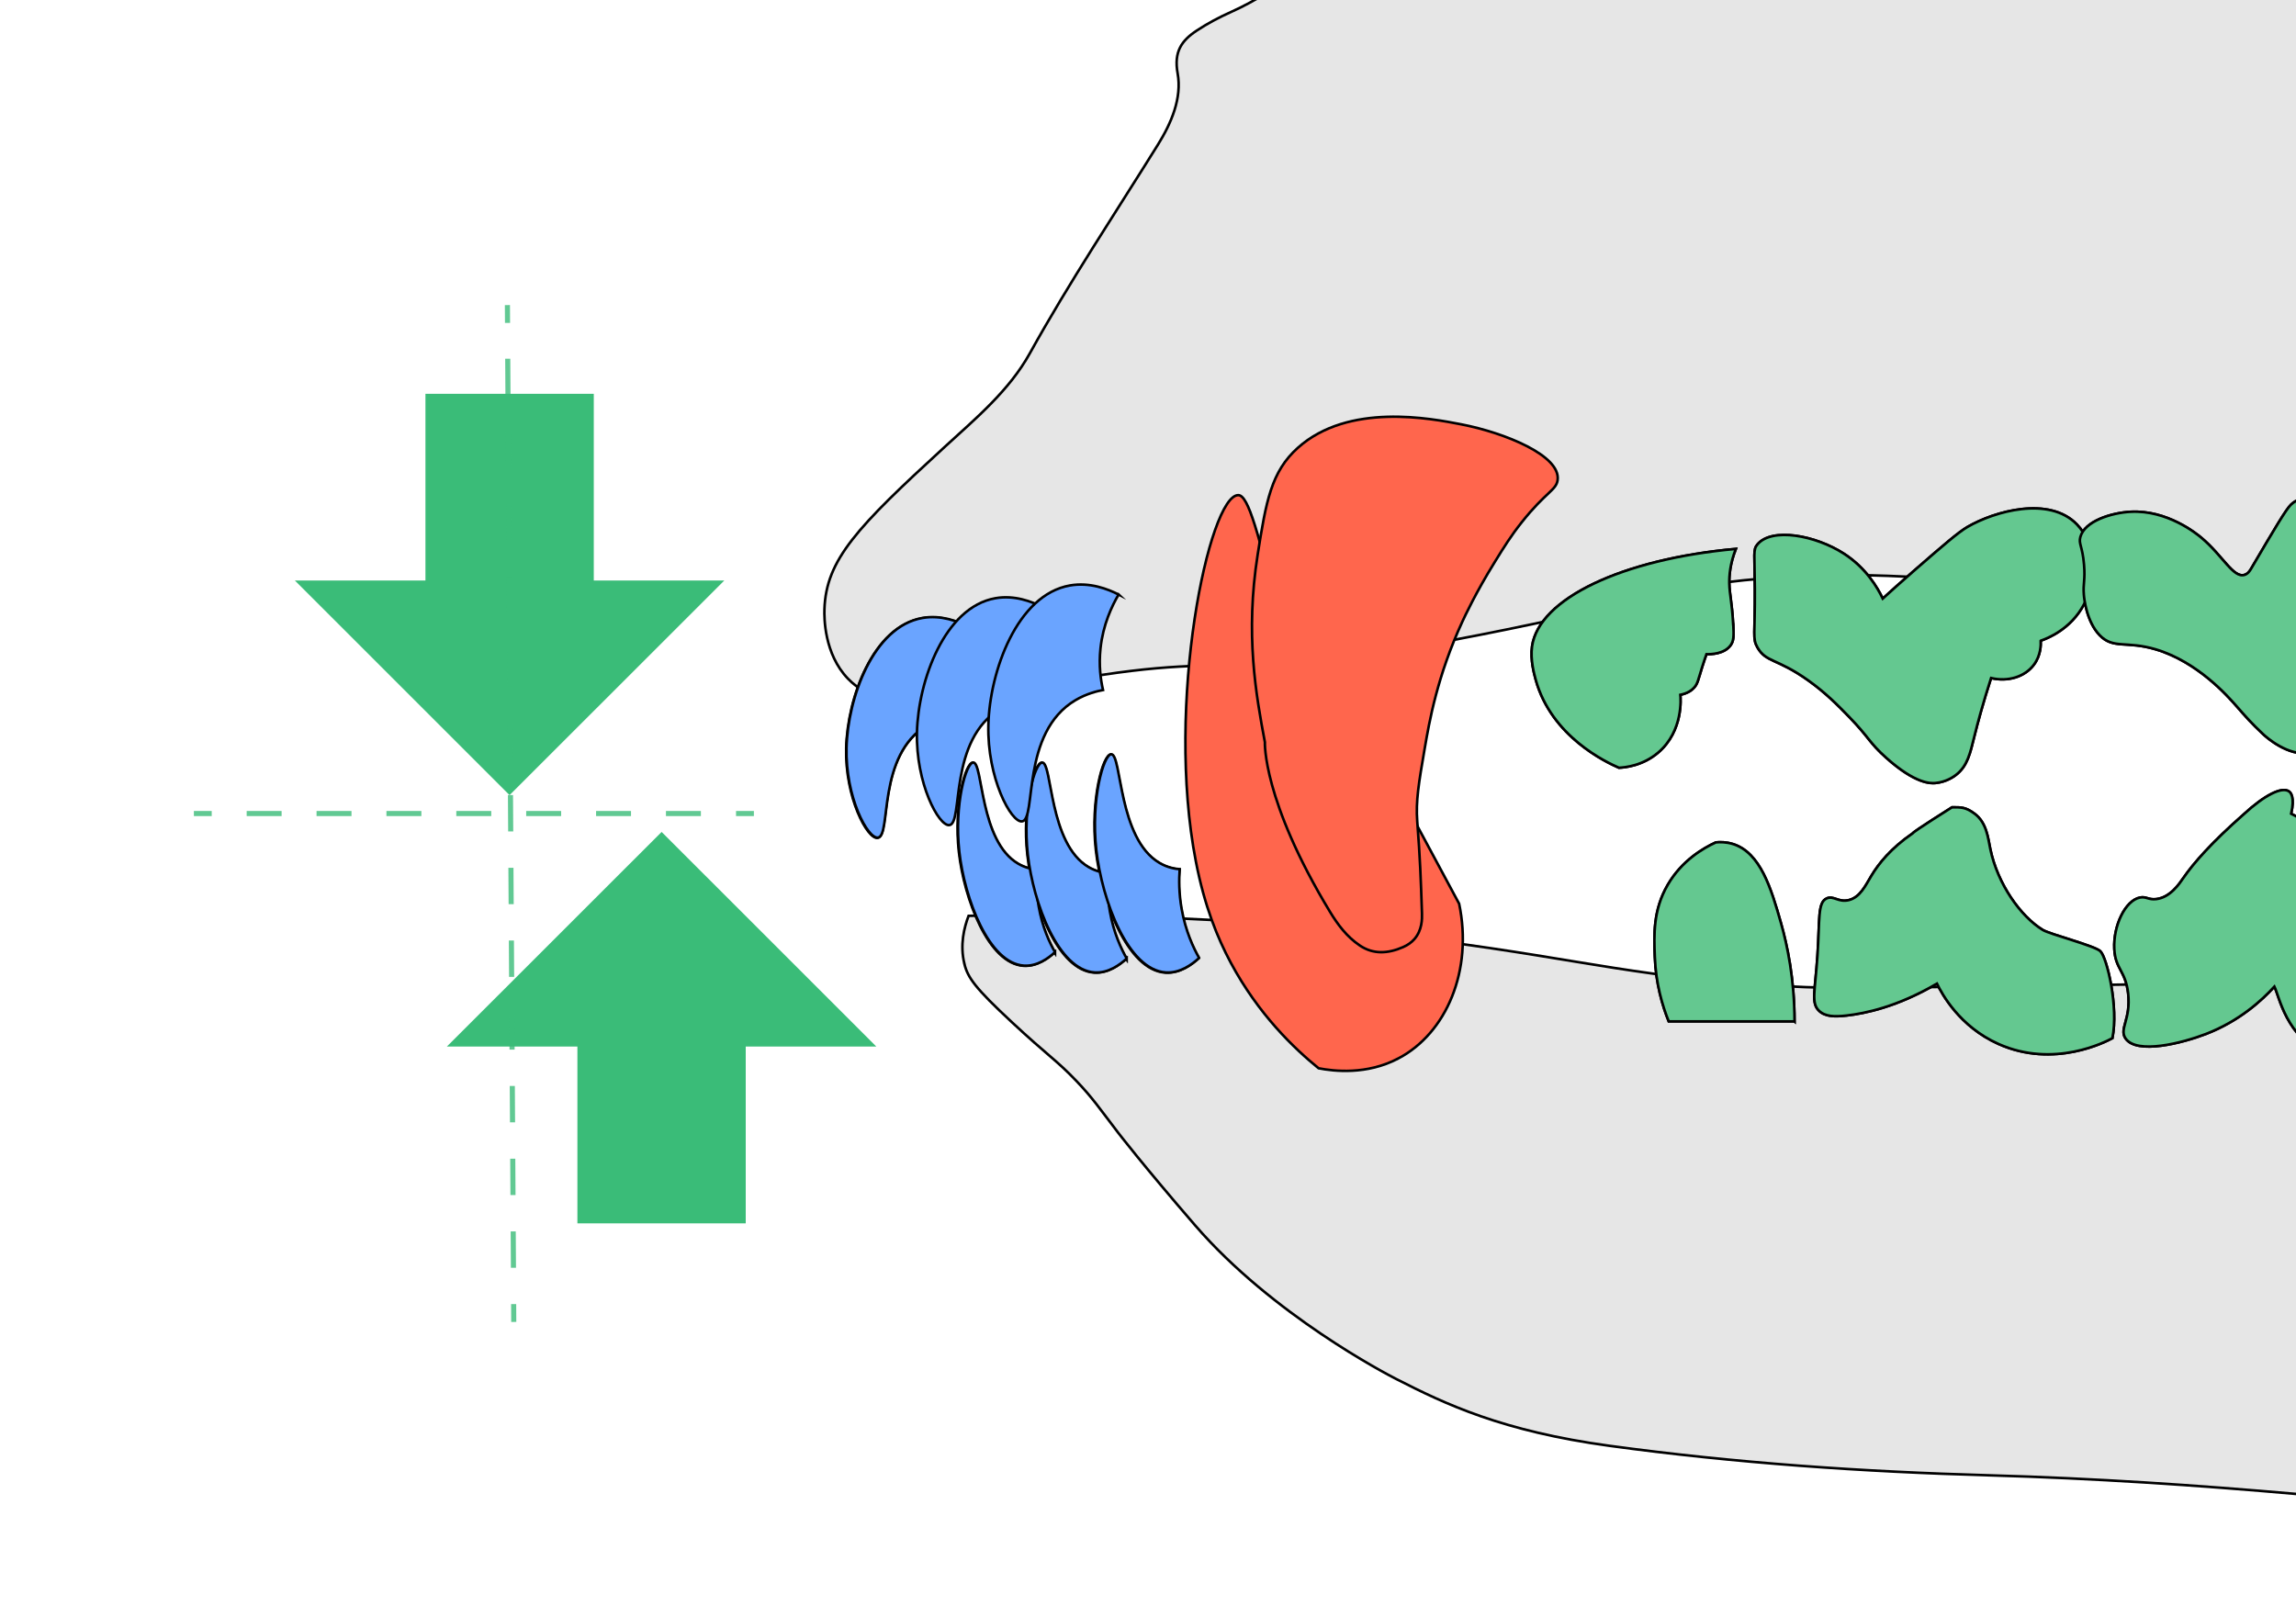 <?xml version="1.0" encoding="UTF-8" standalone="no"?>
<svg id="Ebene_1" xmlns="http://www.w3.org/2000/svg" viewBox="-10 -10 450.13 314.9"><defs><style>.cls-1{stroke-dasharray:0 0 7.13 7.13;}.cls-1,.cls-2,.cls-3,.cls-4,.cls-5,.cls-6,.cls-7,.cls-8{stroke-miterlimit:10;}.cls-1,.cls-2,.cls-7,.cls-8{fill:none;stroke:#3abc78;}.cls-2{stroke-width:33px;}.cls-9{fill:#3abc78;}.cls-3{fill:#e6e6e6;}.cls-3,.cls-4,.cls-5,.cls-6{stroke:#000;stroke-width:.5px;}.cls-4{fill:#ff664d;}.cls-5{fill:#6aa4ff;}.cls-6{fill:#64c890;}.cls-10{opacity:.8;}.cls-8{stroke-dasharray:0 0 6.85 6.85;}</style></defs><path class="cls-3" d="M179.08,179.02c-.94-3.74-.05-7.18,.81-9.44,39.03-.77,70.43,2.08,92.36,4.95,28.78,3.76,39.7,7.36,69.39,8.92,6.3,.33,9.73,.38,64.82-.39,49.55-.68,55.41-.84,65.42-1.67,29.83-2.46,29.2-5.31,59.14-8.68,65.86-7.43,77.58,5.36,107.34-9.33,36.73-18.12,43.07-22.34,43.07-22.34,7.52-5,14.87-10.81,25.98-11.75,4.13-.35,7.09,.11,11.33-1.79,4-1.79,7.39-4.89,13.32-14.57,4.23-6.9,7.21-13.01,10.47-20.32,5.33-11.96,8-17.94,10.09-25.29,3.47-12.19,3.82-21.75,4.07-25.81,1.26-20.65,10.34-72.62,24.26-77.09,11.05-3.55,35.67,19.44,96.26,142.18-27.35,69.85-62.09,117.83-85.44,134.7-13.9,10.04-28.25,16.91-28.25,16.91-13.92,5.29-27.96,10.19-42.27,14.29-18.9,5.42-37.57,11.65-57.14,14.6-31.57,4.75-63.38,5.6-95.18,6.47-22.73,.62-45.39-1.66-67.94-4.27-40.19-4.65-80.4-8.86-120.88-10.01-24.94-.7-49.82-2.41-74.57-5.79-21.01-2.87-32.17-8.17-41.81-13.1-1.9-.97-24.28-12.61-39.41-30.11-10.21-11.81-15.14-18.23-15.14-18.23-3.68-4.8-4.91-6.7-8.14-10.09-3.91-4.1-5.46-4.83-12.69-11.56-7.2-6.7-8.61-8.71-9.28-11.39Z"></path><path class="cls-3" d="M196.75,176.73c-1.3,1.19-3.48,2.81-6.08,2.65-6.9-.43-11.65-13.11-12.69-22.35-1.03-9.19,1.32-17.49,2.74-17.48,1.93,.01,1.22,15.4,8.8,19.83,1.5,.88,2.92,1.09,3.68,1.15-.14,1.85-.15,4.36,.35,7.26,.71,4.08,2.15,7.12,3.2,8.95Z"></path><path class="cls-3" d="M210.8,177.98c-1.34,1.23-3.6,2.9-6.28,2.73-7.13-.45-12.03-13.54-13.11-23.09-1.07-9.49,1.36-18.07,2.83-18.06,2,.01,1.26,15.9,9.09,20.49,1.55,.91,3.01,1.12,3.81,1.19-.14,1.91-.16,4.51,.36,7.5,.74,4.22,2.23,7.35,3.3,9.24Z"></path><path class="cls-3" d="M225,177.88c-1.39,1.28-3.74,3.02-6.53,2.84-7.41-.47-12.51-14.07-13.63-24.01-1.11-9.87,1.42-18.78,2.94-18.77,2.07,.01,1.31,16.53,9.45,21.3,1.61,.95,3.13,1.17,3.96,1.23-.15,1.98-.17,4.68,.38,7.79,.77,4.38,2.31,7.64,3.43,9.61Z"></path><path class="cls-3" d="M341.81,190.27h-24.66c-1.23-3.06-2.52-7.37-2.72-12.61-.17-4.29-.37-9.21,2.55-14.19,2.75-4.71,6.91-7.14,9.41-8.29,.82-.08,2.02-.09,3.35,.32,5.39,1.68,7.5,8.76,9.41,15.47,1.26,4.43,2.65,11.01,2.67,19.31Z"></path><path class="cls-3" d="M404.13,193.57c-1.23,.67-11.43,6.01-22.33,1.13-7.66-3.43-11.09-9.85-12.06-11.83-7.79,4.56-14.05,5.84-17.74,6.26-2.31,.26-4.13,.23-5.35-.91-1.63-1.53-.81-3.78-.34-10.8,.48-7.16,0-10.44,1.82-11.26,1.33-.6,2.3,.84,4.32,.34,2.25-.55,3.29-2.88,4.44-4.78,1.4-2.33,3.79-5.36,8.07-8.3,.24-.42,7.73-5.12,7.73-5.12,1.76,0,2.64-.07,4.43,1.26,2.35,1.75,2.62,4.73,3.08,6.93,1.42,6.84,5.92,13.2,10.27,15.85,1.44,.88,10.19,3.11,11.3,4.18,1.31,1.28,3.6,11.02,2.36,17.05Z"></path><path class="cls-3" d="M468.82,195.66c-1.26,.69-11.68,6.14-22.82,1.15-7.82-3.5-9.11-11.33-10.1-13.36-2.46,2.69-6.86,6.76-13.45,9.3-4.6,1.77-13.54,4.07-15.74,.86-1.3-1.89,1.1-3.72,.51-8.85-.51-4.45-2.52-4.74-2.71-8.69-.23-4.54,2.15-9.51,5.04-10.08,1.22-.24,1.64,.49,3.18,.31,2.78-.32,4.57-3.06,5.35-4.19,2.02-2.91,5.48-6.87,11.86-12.49,3.97-3.66,7.45-5.46,8.84-4.42,.3,.22,1.14,1.06,.4,4.36h0s1.87,.96,2.06,1.1c2.4,1.79,2.68,4.83,3.14,7.08,1.45,6.99,6.05,13.49,10.49,16.2,1.47,.9,10.42,3.17,11.54,4.28,1.34,1.31,3.68,11.26,2.41,17.42Z"></path><path id="Knochen" class="cls-3" d="M772.65-67.62c-21.59,14.79-36.94-3.31-74.88,12.86-32.71,13.94-71.09,48.61-68.06,88.57,1.41,18.63,11.4,32.85,18.65,41.13-28.53,28.92-54.47,38.55-72.54,42.1-26.53,5.21-33.38-3.22-102.42-8.46-36.93-2.8-30.26-.03-76.21-3.2-30.16-2.08-45.44-4.13-69.83-1.08-15.32,1.92-12.82,3.17-41.81,9.1-60.18,12.32-49.11,2.45-93.91,11.54-12.41,2.52-27.65,6.19-35.4-1.86-4.69-4.87-4.66-11.98-4.61-13.59,.3-9.75,6.44-16.14,23.55-31.83,6.11-5.61,12.65-11.04,16.73-18.4,7.77-14.01,16.65-27.31,25.1-40.89,2.6-4.18,4.75-9.12,3.86-14-.77-4.24,.8-6.42,3.73-8.36,2.13-1.41,4.41-2.62,6.74-3.66,9.98-4.47,18.02-12.12,28.03-16.62,32.49-14.6,66.6-24.65,100.41-35.39,25.39-8.07,49.33-18.51,71.31-33.58,31.39-21.53,62.94-42.79,93.53-65.48,19.15-14.21,37.8-29.01,56.26-44.06,16.39-13.36,33.22-26.04,51.7-36.37,10.32-5.77,20.53-11.82,32.16-14.81,7.32-1.88,17.01-4.87,46.81-7.77,27.37-2.66,41.05-4,45-2.84,45.74,13.4,67.69,161.61,16.1,196.94Z"></path><path class="cls-3" d="M329.81,112.43c.13,2.37,.07,3.25-.5,4.06-1.24,1.76-3.88,1.81-4.76,1.79-.19,.53-.48,1.37-.81,2.41-.82,2.61-.9,3.35-1.6,4.13-.41,.46-1.2,1.11-2.71,1.42,.07,.67,.59,7.05-4.28,11.27-3.06,2.65-6.54,2.97-7.76,3.03-2.44-1.07-13.21-6.07-16.31-17.25-.31-1.13-1.09-3.94-.72-6.55,1.35-9.37,17.72-17.11,39.95-19.11-1.13,2.89-1.31,5.21-1.28,6.78,.05,2.15,.52,3.64,.76,8.02Z"></path><path class="cls-3" d="M390.08,115.64c.04,.81,.03,2.86-1.33,4.69-1.77,2.38-5.08,3.41-8.4,2.62-1.56,4.85-2.61,8.73-3.28,11.44-.82,3.3-1.34,5.82-3.62,7.57-.36,.28-1.87,1.39-4.03,1.58-.91,.08-3.87,.18-9.6-4.93-3.44-3.07-3.24-3.87-7.35-8.1-2.08-2.14-4.48-4.61-7.94-7.08-6.17-4.4-8.28-3.5-9.98-6.48-1.01-1.77-.46-2.43-.51-11.44-.04-6.98-.38-7.69,.49-8.74,2.82-3.4,11.41-1.8,16.97,1.8,4.38,2.83,6.61,6.72,7.61,8.81,1.45-1.32,3.58-3.24,6.2-5.52,5.75-5,8.63-7.49,10.41-8.53,5.28-3.07,16.01-6.13,21.45-.5,3.66,3.79,4.03,10.58,1.41,15.63-2.58,4.96-7.28,6.75-8.49,7.17Z"></path><path class="cls-3" d="M449.46,131.59c-.95,1.72-2.99,5.42-6.65,6.04-4.23,.71-8.46-3.05-9.12-3.67-2.32-2.18-3.41-3.43-5.24-5.52-1.64-1.87-7.59-8.67-15.83-11.12-5.77-1.71-8.31,0-10.98-2.77-2.6-2.69-3.05-7.28-3.1-7.89-.2-2.25,.3-2.83,.03-5.96-.31-3.64-1.09-4.05-.72-5.4,.85-3.12,6.1-4.75,9.86-4.95,7.16-.37,12.87,4.26,13.84,5.07,4.21,3.52,6.27,7.96,8.47,7.31,.72-.21,1.1-.87,1.31-1.22,4.58-7.78,6.87-11.67,7.81-12.55,2.38-2.24,5.03-1.62,27.55,2.42,.55,.1,1.33,.24,2.07,.85,2.47,2.04-.04,5.73,1.11,12.92,.41,2.58,1.06,4.12,.2,6.08-.19,.43-1.09,2.49-3.17,2.93-1.7,.36-3.58-.5-4.77-2.19,1.26,3.35,.67,6.79-1.21,8.21-2.48,1.88-7.94,.79-10.66-4.27,.68,2.04,2.79,9.13-.82,15.67Z"></path><path class="cls-3" d="M179.68,112.89c-1.98-1.01-5.27-2.29-8.9-1.66-9.64,1.68-14.65,15.67-14.89,25.44-.24,9.71,4.16,17.9,6.16,17.63,2.71-.36-.32-16.18,9.75-22.13,2-1.18,3.96-1.65,5.03-1.85-.44-1.89-.79-4.49-.46-7.59,.47-4.36,2.09-7.76,3.31-9.85Z"></path><path class="cls-6" d="M341.81,190.27h-24.66c-1.23-3.06-2.52-7.37-2.72-12.61-.17-4.29-.37-9.21,2.55-14.19,2.75-4.71,6.91-7.14,9.41-8.29,.82-.08,2.02-.09,3.35,.32,5.39,1.68,7.5,8.76,9.41,15.47,1.26,4.43,2.65,11.01,2.67,19.31Z"></path><path class="cls-6" d="M404.13,193.57c-1.23,.67-11.43,6.01-22.33,1.13-7.66-3.43-11.09-9.85-12.06-11.83-7.79,4.56-14.05,5.84-17.74,6.26-2.31,.26-4.13,.23-5.35-.91-1.63-1.53-.81-3.78-.34-10.8,.48-7.16,0-10.44,1.82-11.26,1.33-.6,2.3,.84,4.32,.34,2.25-.55,3.29-2.88,4.44-4.78,1.4-2.33,3.79-5.36,8.07-8.3,.24-.42,7.73-5.12,7.73-5.12,1.76,0,2.64-.07,4.43,1.26,2.35,1.75,2.62,4.73,3.08,6.93,1.42,6.84,5.92,13.2,10.27,15.85,1.44,.88,10.19,3.11,11.3,4.18,1.31,1.28,3.6,11.02,2.36,17.05Z"></path><path class="cls-6" d="M468.82,195.66c-1.26,.69-11.68,6.14-22.82,1.15-7.82-3.5-9.11-11.33-10.1-13.36-2.46,2.69-6.86,6.76-13.45,9.3-4.6,1.77-13.54,4.07-15.74,.86-1.3-1.89,1.1-3.72,.51-8.85-.51-4.45-2.52-4.74-2.71-8.69-.23-4.54,2.15-9.51,5.04-10.08,1.22-.24,1.64,.49,3.18,.31,2.78-.32,4.57-3.06,5.35-4.19,2.02-2.91,5.48-6.87,11.86-12.49,3.97-3.66,7.45-5.46,8.84-4.42,.3,.22,1.14,1.06,.4,4.36h0s1.87,.96,2.06,1.1c2.4,1.79,2.68,4.83,3.14,7.08,1.45,6.99,6.05,13.49,10.49,16.2,1.47,.9,10.42,3.17,11.54,4.28,1.34,1.31,3.68,11.26,2.41,17.42Z"></path><path class="cls-6" d="M329.81,112.43c.13,2.37,.07,3.25-.5,4.06-1.24,1.76-3.88,1.81-4.76,1.79-.19,.53-.48,1.37-.81,2.41-.82,2.61-.9,3.35-1.6,4.13-.41,.46-1.2,1.11-2.71,1.42,.07,.67,.59,7.05-4.28,11.27-3.06,2.65-6.54,2.97-7.76,3.03-2.44-1.07-13.21-6.07-16.31-17.25-.31-1.13-1.09-3.94-.72-6.55,1.35-9.37,17.72-17.11,39.95-19.11-1.13,2.89-1.31,5.21-1.28,6.78,.05,2.15,.52,3.64,.76,8.02Z"></path><path class="cls-6" d="M390.08,115.64c.04,.81,.03,2.86-1.33,4.69-1.77,2.38-5.08,3.41-8.4,2.62-1.56,4.85-2.61,8.73-3.28,11.44-.82,3.3-1.34,5.82-3.62,7.57-.36,.28-1.87,1.39-4.03,1.58-.91,.08-3.87,.18-9.6-4.93-3.44-3.07-3.24-3.87-7.35-8.1-2.08-2.14-4.48-4.61-7.94-7.08-6.17-4.4-8.28-3.5-9.98-6.48-1.01-1.77-.46-2.43-.51-11.44-.04-6.98-.38-7.69,.49-8.74,2.82-3.4,11.41-1.8,16.97,1.8,4.38,2.83,6.61,6.72,7.61,8.81,1.45-1.32,3.58-3.24,6.2-5.52,5.75-5,8.63-7.49,10.41-8.53,5.28-3.07,16.01-6.13,21.45-.5,3.66,3.79,4.03,10.58,1.41,15.63-2.58,4.96-7.28,6.75-8.49,7.17Z"></path><path class="cls-6" d="M449.46,131.59c-.95,1.72-2.99,5.42-6.65,6.04-4.23,.71-8.46-3.05-9.12-3.67-2.32-2.18-3.41-3.43-5.24-5.52-1.64-1.87-7.59-8.67-15.83-11.12-5.77-1.71-8.31,0-10.98-2.77-2.6-2.69-3.05-7.28-3.1-7.89-.2-2.25,.3-2.83,.03-5.96-.31-3.64-1.09-4.05-.72-5.4,.85-3.12,6.1-4.75,9.86-4.95,7.16-.37,12.87,4.26,13.84,5.07,4.21,3.52,6.27,7.96,8.47,7.31,.72-.21,1.1-.87,1.31-1.22,4.58-7.78,6.87-11.67,7.81-12.55,2.38-2.24,5.03-1.62,27.55,2.42,.55,.1,1.33,.24,2.07,.85,2.47,2.04-.04,5.73,1.11,12.92,.41,2.58,1.06,4.12,.2,6.08-.19,.43-1.09,2.49-3.17,2.93-1.7,.36-3.58-.5-4.77-2.19,1.26,3.35,.67,6.79-1.21,8.21-2.48,1.88-7.94,.79-10.66-4.27,.68,2.04,2.79,9.13-.82,15.67Z"></path><path class="cls-4" d="M264.11,197.56c-6.21,3.25-12.61,2.49-15.6,1.91-4.79-3.89-11.8-10.58-17.21-20.68-2.64-4.93-5.15-11.12-6.84-19.81-6.07-31.13,2.62-71.95,8.31-71.89,2.01,.02,3.96,7.78,7.87,23.29,4.43,17.61,5,26.73,12.4,30.9,3.62,2.04,7.53,2.15,10.14,1.96,4.29,7.99,8.59,15.97,12.88,23.96,2.74,13.04-2.46,25.39-11.95,30.36Z"></path><g><line class="cls-2" x1="89.91" y1="67.22" x2="89.91" y2="109.47"></line><polygon class="cls-9" points="132 103.83 47.81 103.83 89.9 145.91 132 103.83"></polygon></g><g><line class="cls-2" x1="119.7" y1="229.88" x2="119.7" y2="189.56"></line><polygon class="cls-9" points="77.61 195.21 161.8 195.21 119.71 153.13 77.61 195.21"></polygon></g><g class="cls-10"><g><line class="cls-7" x1="28.01" y1="149.52" x2="31.51" y2="149.52"></line><line class="cls-8" x1="38.36" y1="149.52" x2="130.87" y2="149.52"></line><line class="cls-7" x1="134.3" y1="149.52" x2="137.8" y2="149.52"></line></g></g><g class="cls-10"><g><line class="cls-7" x1="90.72" y1="249.21" x2="90.7" y2="245.71"></line><line class="cls-1" x1="90.66" y1="238.59" x2="89.52" y2="56.89"></line><line class="cls-7" x1="89.5" y1="53.32" x2="89.48" y2="49.82"></line></g></g><path class="cls-4" d="M288.31,92.44c-2.12,2.68-3.42,4.78-5.31,7.84-3.65,5.9-5.85,10.62-6.3,11.6-4.89,10.59-6.47,19.51-7.39,24.89-1.18,6.88-1.76,10.31-1.46,14.29,.57,7.5,.69,11.03,.93,18.07,.03,1.01,.05,3.3-1.54,5.07-.53,.59-1.23,1.1-2.14,1.5-3.04,1.34-5.92,1.44-8.49-.29-2.57-1.73-4.34-4.1-5.89-6.66-13.26-21.92-12.74-33.23-12.74-33.23-1.74-9.23-3.88-21.11-1.41-36.81,1.65-10.44,2.64-16.2,7.86-20.89,9.94-8.93,26.11-5.77,32.07-4.61,8.61,1.68,19.52,6.15,18.87,10.93-.27,2-2.34,2.34-7.05,8.29Z"></path><path class="cls-5" d="M196.84,176.7c-1.3,1.19-3.48,2.81-6.08,2.65-6.9-.43-11.65-13.11-12.69-22.35-1.03-9.19,1.32-17.49,2.74-17.48,1.93,.01,1.22,15.4,8.8,19.83,1.5,.88,2.92,1.09,3.68,1.15-.14,1.85-.15,4.36,.35,7.26,.71,4.08,2.15,7.12,3.2,8.95Z"></path><path class="cls-5" d="M210.89,177.95c-1.34,1.23-3.6,2.9-6.28,2.73-7.13-.45-12.03-13.54-13.11-23.09-1.07-9.49,1.36-18.07,2.83-18.06,2,.01,1.26,15.9,9.09,20.49,1.55,.91,3.01,1.12,3.81,1.19-.14,1.91-.16,4.51,.36,7.5,.74,4.22,2.23,7.35,3.3,9.24Z"></path><path class="cls-5" d="M225.09,177.84c-1.39,1.28-3.74,3.02-6.53,2.84-7.41-.47-12.51-14.07-13.63-24.01-1.11-9.87,1.42-18.78,2.94-18.77,2.07,.01,1.31,16.53,9.45,21.3,1.61,.95,3.13,1.17,3.96,1.23-.15,1.98-.17,4.68,.38,7.79,.77,4.38,2.31,7.64,3.43,9.61Z"></path><path class="cls-5" d="M179.75,112.83c-1.98-1.01-5.27-2.29-8.9-1.66-9.64,1.68-14.65,15.67-14.89,25.44-.24,9.71,4.16,17.9,6.16,17.63,2.71-.36-.32-16.18,9.75-22.13,2-1.18,3.96-1.65,5.03-1.85-.44-1.89-.79-4.49-.46-7.59,.47-4.36,2.09-7.76,3.31-9.85Z"></path><path class="cls-5" d="M194.34,109.01c-2.05-1.04-5.44-2.37-9.19-1.71-9.96,1.74-15.13,16.19-15.38,26.28-.25,10.03,4.3,18.49,6.36,18.21,2.8-.37-.33-16.71,10.07-22.86,2.06-1.22,4.09-1.7,5.19-1.91-.45-1.95-.82-4.64-.48-7.84,.48-4.5,2.16-8.02,3.42-10.17Z"></path><path class="cls-5" d="M209.32,106.58c-2.13-1.08-5.66-2.46-9.56-1.78-10.36,1.81-15.73,16.83-15.99,27.33-.26,10.43,4.47,19.22,6.61,18.93,2.91-.39-.34-17.38,10.47-23.77,2.14-1.27,4.25-1.77,5.4-1.99-.47-2.03-.85-4.83-.5-8.15,.5-4.68,2.24-8.34,3.56-10.58Z"></path></svg>